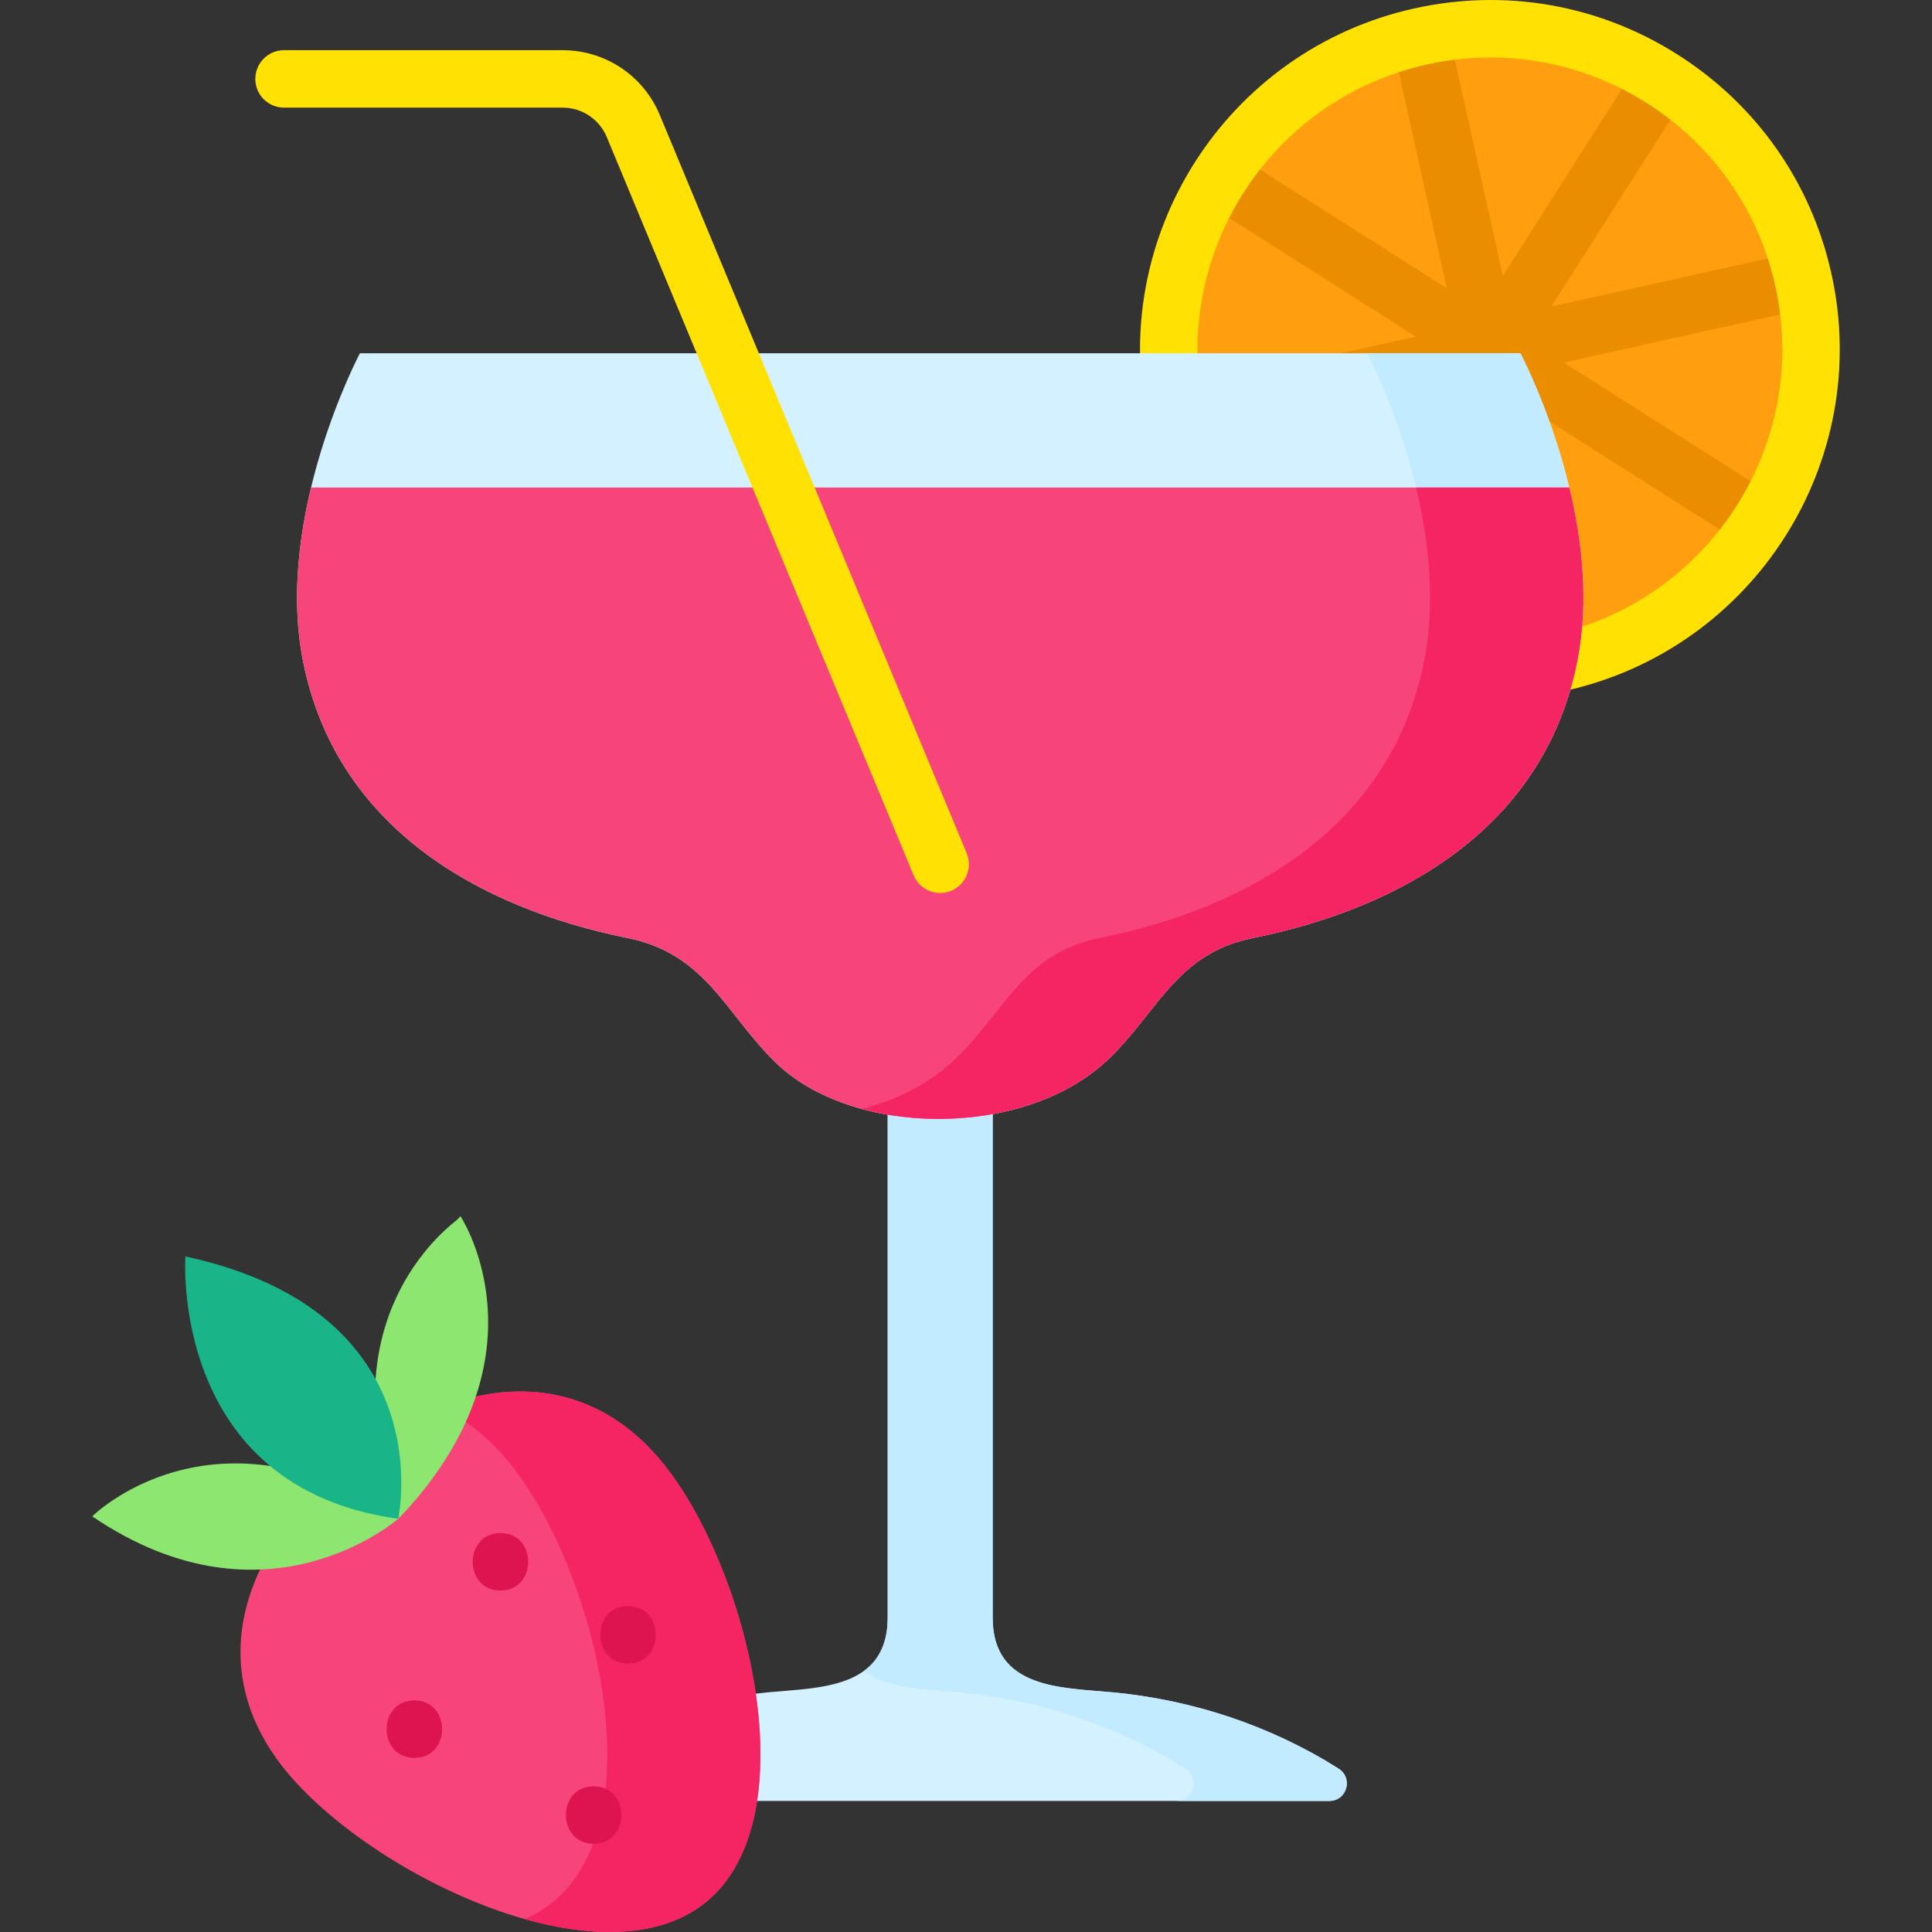 <svg id="Layer_1" enable-background="new 0 0 512 512" height="512" viewBox="0 0 512 512" width="512" xmlns="http://www.w3.org/2000/svg"><rect x="0" y="0" width="512" height="512" fill="#333333" stroke="none"/><g><g><g><g><ellipse cx="394.834" cy="92.648" fill="#ff9f0f" rx="85.111" ry="84.995" transform="matrix(.961 -.278 .278 .961 -10.19 113.45)"/></g><g><path d="m322.867 118.481c5.392 16.992 15.782 31.264 29.149 41.534l35.648-55.944z" fill="#ffe203"/><path d="m364.865 168.178c14.982 7.741 32.335 11.091 50.038 8.767l-14.382-64.723z" fill="#ffe203"/><path d="m475.935 66.815-64.797 14.41 35.648-55.944c-4.031-3.097-8.332-5.829-12.849-8.163l-35.656 55.956-14.382-64.723c-2.496.328-4.998.768-7.502 1.325s-4.958 1.218-7.357 1.98l14.383 64.725-55.996-35.575c-3.103 4.027-5.841 8.325-8.18 12.838l55.983 35.566-64.799 14.41c.326 2.496.766 4.999 1.322 7.503s1.218 4.958 1.98 7.357l64.797-14.41-35.648 55.944c4.031 3.097 8.332 5.829 12.849 8.163l35.656-55.956 14.382 64.723c2.496-.328 4.998-.768 7.502-1.325s4.958-1.219 7.357-1.98l-14.382-64.725 55.995 35.575c3.102-4.028 5.841-8.325 8.18-12.838l-55.983-35.567 64.799-14.41c-.326-2.496-.766-4.999-1.322-7.504-.557-2.502-1.219-4.956-1.98-7.355z" fill="#eb8d00"/></g></g><path d="m394.591 185.296c-17.417.001-34.501-4.929-49.549-14.489-20.891-13.273-35.353-33.883-40.718-58.032-11.076-49.847 20.515-99.43 70.421-110.529 24.174-5.375 48.992-1.028 69.881 12.243 20.891 13.273 35.353 33.883 40.718 58.032 11.076 49.847-20.515 99.43-70.421 110.529-6.759 1.503-13.572 2.246-20.332 2.246zm.457-170.068c-5.653 0-11.346.621-16.999 1.878-41.714 9.276-68.121 50.712-58.866 92.367 4.484 20.176 16.565 37.395 34.022 48.485 17.459 11.093 38.205 14.727 58.414 10.232 41.714-9.277 68.121-50.712 58.866-92.367-4.484-20.176-16.565-37.395-34.022-48.485-12.576-7.99-26.859-12.11-41.415-12.11z" fill="#ffe203"/><g><path d="m354.739 468.706c-18.006-11.388-38.67-18.219-59.855-20.22-13.478-1.273-31.819-.798-31.819-19.785v-214.992h-27.817v214.992c0 19.008-18.371 18.506-31.853 19.792-21.135 2.015-41.641 8.924-59.638 20.206-3.954 2.479-2.225 8.571 2.443 8.571h206.085c4.661-.001 6.392-6.074 2.454-8.564z" fill="#d4f1ff"/><path d="m354.739 468.706c-18.006-11.388-38.67-18.219-59.855-20.22-13.478-1.273-31.819-.798-31.819-19.786v-214.991h-27.817v214.992c0 7.046-2.524 11.41-6.388 14.179 6.551 4.696 16.953 4.806 25.43 5.606 21.185 2.001 41.848 8.832 59.855 20.22 3.938 2.491 2.207 8.564-2.454 8.564h40.594c4.661-.001 6.392-6.074 2.454-8.564z" fill="#c2ebff"/><path d="m292.938 281.414c13.678-12.541 18.331-28.655 39.085-32.838 39.794-8.021 77.364-29.612 85.997-73.477 7.61-38.67-15.094-81.475-15.094-81.475h-307.547s-22.704 42.805-15.094 81.475c8.633 43.865 46.202 65.456 85.997 73.477 20.753 4.183 25.856 19.825 39.084 32.838 20.235 19.905 65.329 20.395 87.572 0z" fill="#d4f1ff"/><path d="m402.925 93.624h-40.594s22.704 42.805 15.094 81.474c-8.633 43.865-46.203 65.456-85.997 73.477-20.753 4.183-25.407 20.297-39.084 32.838-6.432 5.898-14.776 10.05-23.877 12.49 21.69 5.896 48.772 1.905 64.47-12.49 13.678-12.541 18.331-28.655 39.084-32.838 39.794-8.021 77.364-29.612 85.997-73.477 7.611-38.669-15.093-81.474-15.093-81.474z" fill="#c2ebff"/><g><path d="m82.432 129.205c-3.34 13.898-5.229 30.235-2.147 45.894 8.633 43.865 46.203 65.456 85.997 73.477 20.753 4.183 25.856 19.825 39.084 32.838 20.235 19.905 65.328 20.395 87.571 0 13.678-12.541 18.331-28.655 39.085-32.838 39.794-8.021 77.364-29.613 85.997-73.477 3.082-15.659 1.192-31.995-2.147-45.894z" fill="#f7457b"/></g><path d="m415.872 129.205h-40.594c3.34 13.898 5.229 30.235 2.147 45.894-8.633 43.865-46.203 65.456-85.997 73.477-20.753 4.183-25.407 20.297-39.085 32.838-6.432 5.898-14.776 10.05-23.877 12.49 21.69 5.896 48.772 1.905 64.47-12.49 13.678-12.541 18.331-28.655 39.085-32.838 39.794-8.021 77.364-29.613 85.997-73.477 3.083-15.659 1.193-31.996-2.146-45.894z" fill="#f52564"/></g><path d="m256.18 226.112-81.317-195.615c-4.342-10.446-14.457-17.195-25.77-17.195h-73.821c-4.204 0-7.611 3.408-7.611 7.611s3.408 7.611 7.611 7.611h73.822c5.142 0 9.74 3.068 11.714 7.816l81.317 195.615c1.217 2.927 4.048 4.692 7.031 4.692.974 0 1.964-.188 2.919-.585 3.88-1.613 5.719-6.068 4.105-9.95z" fill="#ffe203"/></g><g><g><path d="m75.585 469.063c22.435 27.661 83.805 57.497 111.455 35.054s11.108-88.669-11.326-116.33-55.703-22.849-83.353-.405-39.211 54.021-16.776 81.681z" fill="#f7457b"/><path d="m175.713 387.788c-16.126-19.882-37.849-22.987-59.06-14.826 6.655 3.091 12.895 7.957 18.466 14.826 22.435 27.661 38.976 93.886 11.326 116.33-2.246 1.823-4.715 3.301-7.367 4.463 18.359 5.171 36.206 5.077 47.96-4.463 27.651-22.444 11.11-88.669-11.325-116.33z" fill="#f52564"/><g><path d="m132.629 421.503c9.795 0 9.811-15.223 0-15.223-9.795.001-9.811 15.223 0 15.223z" fill="#de1451"/></g><g><path d="m109.816 465.859c9.795 0 9.811-15.223 0-15.223-9.795.001-9.812 15.223 0 15.223z" fill="#de1451"/></g><g><path d="m166.438 440.847c9.795 0 9.811-15.223 0-15.223-9.795 0-9.811 15.223 0 15.223z" fill="#de1451"/></g><g><path d="m157.321 488.618c9.795 0 9.811-15.223 0-15.223-9.795.001-9.811 15.223 0 15.223z" fill="#de1451"/></g></g><g><g fill="#8ce670"><path d="m122.208 322.597.091-.173s-.048.031-.14.094c-.08-.129-.124-.195-.124-.195-.332.336-.66.671-.983 1.007-6.35 4.89-34.07 29.753-15.186 78.874 38.669-40.762 18.459-76.169 16.342-79.607z"/><path d="m105.866 402.204s-34.858 31.246-81.423-.349c0 0 31.786-31.806 81.423.349z"/></g><path d="m105.524 402.5s12.141-54.737-56.389-69.525c0 0-4.319 61.154 56.389 69.525z" fill="#19b589"/></g></g></g></svg>